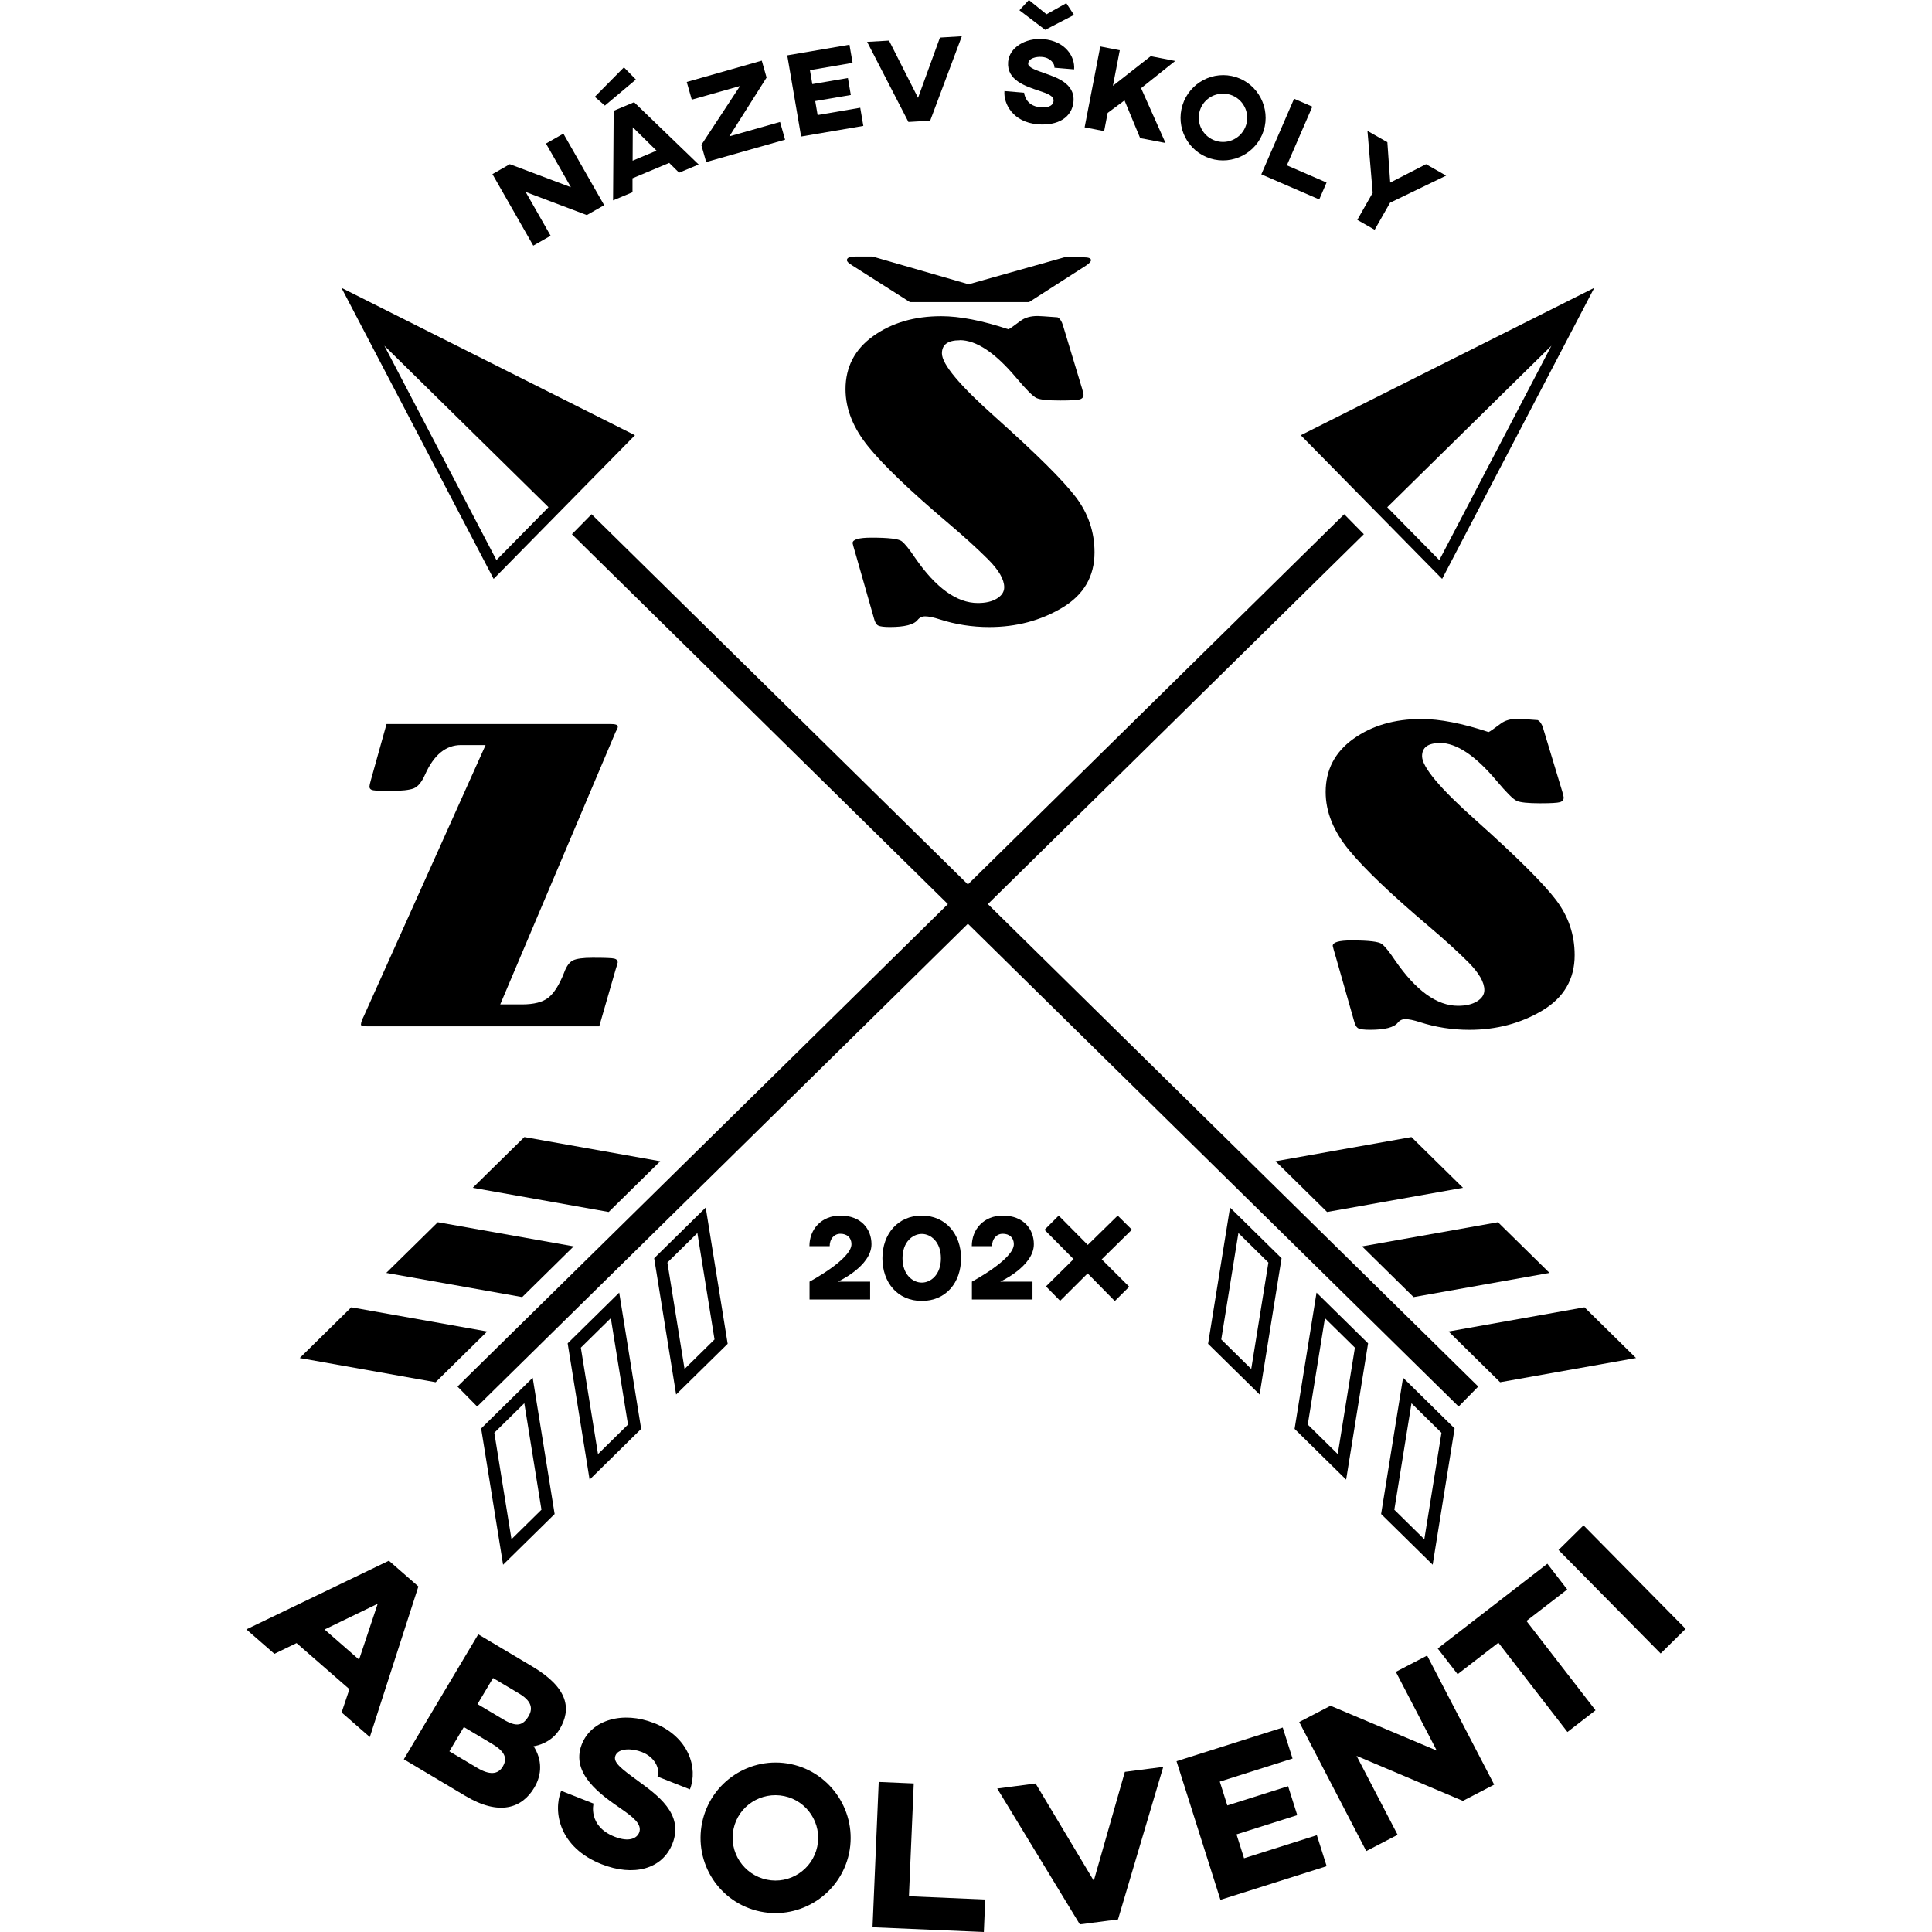 <?xml version="1.0" encoding="UTF-8"?>
<svg id="Vrstva_1" xmlns="http://www.w3.org/2000/svg" viewBox="0 0 500 500">
  <path d="M146.04,131.23l18.29-18.59-75.96-38.15,39.38,75.33,18.29-18.59ZM141.95,131.26l-13.47,13.69-29.01-55.48,42.48,41.79Z"/>
  <polygon points="382.57 358.84 255.66 233.98 352.96 138.25 347.88 133.08 250.49 228.89 153.1 133.08 148.01 138.25 245.31 233.98 118.4 358.84 123.49 364.01 250.49 239.07 377.49 364.01 382.57 358.84"/>
  <polygon points="423.4 351.46 410.06 338.33 374.89 344.59 388.23 357.72 423.4 351.46"/>
  <polygon points="401.01 329.43 387.67 316.31 352.5 322.56 365.84 335.69 401.01 329.43"/>
  <polygon points="330.11 300.53 343.45 313.66 378.62 307.4 365.28 294.27 330.11 300.53"/>
  <path d="M370.77,404.95l5.68-35.27-13.34-13.13-5.68,35.27,13.34,13.12ZM365.29,363.17l7.76,7.64-4.44,27.55-7.76-7.64,4.44-27.55Z"/>
  <path d="M348.38,382.93l5.68-35.27-13.34-13.13-5.68,35.27,13.34,13.13ZM342.89,341.14l7.76,7.64-4.44,27.54-7.76-7.64,4.44-27.54Z"/>
  <path d="M325.99,360.9l5.68-35.27-13.34-13.12-5.68,35.27,13.34,13.12ZM320.5,319.11l7.76,7.64-4.44,27.54-7.76-7.64,4.44-27.54Z"/>
  <path d="M354.93,131.23l18.29,18.59,39.38-75.33-75.96,38.15,18.29,18.59ZM401.5,89.48l-29.01,55.48-13.47-13.69,42.48-41.79Z"/>
  <polygon points="126.08 344.59 90.91 338.33 77.57 351.46 112.74 357.72 126.08 344.59"/>
  <polygon points="148.47 322.56 113.3 316.31 99.96 329.43 135.14 335.69 148.47 322.56"/>
  <polygon points="122.35 307.4 157.53 313.66 170.87 300.53 135.7 294.27 122.35 307.4"/>
  <path d="M130.2,404.95l13.34-13.12-5.68-35.27-13.34,13.13,5.68,35.27ZM140.13,390.71l-7.76,7.64-4.44-27.55,7.76-7.64,4.44,27.55Z"/>
  <path d="M152.59,382.93l13.34-13.13-5.68-35.27-13.34,13.13,5.68,35.27ZM162.52,368.68l-7.76,7.64-4.44-27.54,7.76-7.64,4.44,27.54Z"/>
  <path d="M174.98,360.9l13.34-13.12-5.68-35.27-13.34,13.12,5.68,35.27ZM184.92,346.65l-7.76,7.64-4.44-27.54,7.76-7.64,4.44,27.54Z"/>
  <path d="M93.39,265.14c0,.32.61.48,1.84.48h59.85l4.24-14.69c.37-1.13.55-1.76.55-1.89,0-.48-.29-.8-.87-.95-.58-.15-2.47-.22-5.66-.22-2.46,0-4.14.23-5.06.68-.92.45-1.69,1.52-2.3,3.2-1.22,3.1-2.57,5.24-4.04,6.42-1.47,1.18-3.76,1.77-6.88,1.77h-5.6l29.88-70.54c.24-.48.4-.78.46-.87.06-.19.09-.37.09-.53,0-.42-.64-.63-1.93-.63h-57.92l-4.05,14.5c-.25.87-.37,1.44-.37,1.7,0,.52.32.83.97.95.64.11,2.13.17,4.47.17,2.88,0,4.88-.22,5.99-.65s2.09-1.62,2.95-3.56c2.27-5.11,5.38-7.66,9.31-7.66h6.36l-31.51,70.15c-.49.97-.74,1.7-.74,2.18Z"/>
  <path d="M372.63,192.27c4.3,0,9.18,3.25,14.64,9.75,2.58,3.07,4.33,4.82,5.25,5.24.92.42,2.95.63,6.08.63,2.76,0,4.47-.1,5.11-.29s.97-.6.97-1.21c0-.16-.12-.68-.37-1.55l-4.97-16.44c-.31-1.03-.77-1.71-1.38-2.04-3.01-.23-4.73-.34-5.16-.34-1.84,0-3.31.42-4.42,1.26-1.72,1.29-2.76,2.02-3.13,2.18-6.81-2.26-12.62-3.39-17.4-3.39-6.94,0-12.8,1.71-17.59,5.14-4.79,3.43-7.18,8.02-7.18,13.77,0,5.11,2.01,10.11,6.03,15.01,4.02,4.9,10.88,11.45,20.58,19.66,4.05,3.43,7.47,6.54,10.27,9.33,2.79,2.8,4.19,5.21,4.19,7.25,0,1.16-.63,2.13-1.89,2.91-1.26.78-2.9,1.16-4.93,1.16-5.46,0-10.9-3.93-16.3-11.78-1.47-2.2-2.61-3.6-3.41-4.22-.8-.61-3.41-.92-7.83-.92-3.25,0-4.88.47-4.88,1.41,0,.13.31,1.23.92,3.3l4.6,16.14c.25,1.03.63,1.67,1.15,1.92.52.24,1.52.36,2.99.36,3.81,0,6.2-.61,7.18-1.84.49-.61,1.13-.92,1.93-.92.92,0,2.18.26,3.78.78,4.11,1.32,8.38,1.99,12.8,1.99,7,0,13.29-1.66,18.88-4.99,5.58-3.33,8.38-8.11,8.38-14.35,0-5.27-1.61-10.03-4.83-14.28-3.22-4.25-10.14-11.13-20.76-20.63-9.27-8.24-13.9-13.77-13.9-16.58,0-2.26,1.53-3.39,4.6-3.39Z"/>
  <path d="M248.37,88.03c4.3,0,9.18,3.25,14.64,9.75,2.58,3.07,4.33,4.82,5.25,5.24.92.42,2.95.63,6.08.63,2.76,0,4.47-.1,5.11-.29.64-.19.97-.6.97-1.21,0-.16-.12-.68-.37-1.55l-4.97-16.44c-.31-1.03-.77-1.71-1.38-2.04-3.01-.23-4.73-.34-5.16-.34-1.84,0-3.31.42-4.42,1.26-1.72,1.29-2.76,2.02-3.13,2.18-6.81-2.26-12.62-3.39-17.4-3.39-6.94,0-12.8,1.71-17.59,5.14-4.79,3.43-7.18,8.02-7.18,13.77,0,5.11,2.01,10.11,6.03,15.01,4.02,4.9,10.88,11.45,20.58,19.66,4.05,3.43,7.47,6.54,10.27,9.33,2.79,2.8,4.19,5.21,4.19,7.25,0,1.16-.63,2.13-1.89,2.91-1.26.78-2.9,1.16-4.93,1.16-5.46,0-10.9-3.93-16.3-11.78-1.47-2.2-2.61-3.6-3.41-4.22-.8-.61-3.41-.92-7.83-.92-3.25,0-4.88.47-4.88,1.41,0,.13.31,1.23.92,3.3l4.6,16.14c.25,1.03.63,1.67,1.15,1.92.52.24,1.52.36,2.99.36,3.81,0,6.2-.61,7.18-1.84.49-.61,1.13-.92,1.93-.92.92,0,2.18.26,3.78.78,4.11,1.32,8.38,1.99,12.8,1.99,7,0,13.29-1.66,18.88-4.99,5.59-3.33,8.38-8.11,8.38-14.35,0-5.27-1.61-10.03-4.83-14.28-3.22-4.25-10.14-11.13-20.76-20.63-9.27-8.24-13.9-13.77-13.9-16.58,0-2.26,1.53-3.39,4.6-3.39Z"/>
  <path d="M221.3,66.4c-1.41,0-2.12.31-2.12.92,0,.36.43.79,1.29,1.31l15.01,9.55h30.85l14.73-9.45c.86-.58,1.29-1.05,1.29-1.41,0-.48-.64-.73-1.93-.73h-4.97l-24.77,6.98-24.86-7.18h-4.51Z"/>
  <path d="M225.54,322c0-3.89-2.67-7.4-8.03-7.4-4.95,0-8.03,3.54-8.03,7.9h5.24c0-1.82,1.1-3.2,2.79-3.2s2.85,1,2.85,2.7c0,3.92-10.85,9.69-10.85,9.69v4.61h15.68v-4.61h-8.34s8.69-3.95,8.69-9.69Z"/>
  <path d="M228.37,325.64c0,6.24,3.89,11.04,10.19,11.04s10.16-4.8,10.16-11.04-3.98-11.04-10.16-11.04-10.19,4.73-10.19,11.04ZM243.51,325.64c0,4.23-2.6,6.3-4.95,6.3s-4.99-2.07-4.99-6.3,2.63-6.3,4.99-6.3,4.95,2.1,4.95,6.3Z"/>
  <path d="M267.56,322c0-3.89-2.67-7.4-8.03-7.4-4.95,0-8.03,3.54-8.03,7.9h5.24c0-1.82,1.1-3.2,2.79-3.2s2.85,1,2.85,2.7c0,3.92-10.85,9.69-10.85,9.69v4.61h15.68v-4.61h-8.34s8.69-3.95,8.69-9.69Z"/>
  <polygon points="289.26 314.6 281.51 322.19 273.99 314.6 270.32 318.27 277.84 325.86 270.7 332.92 274.36 336.65 281.48 329.56 288.51 336.71 292.24 333.01 285.12 325.92 292.93 318.24 289.26 314.6"/>
  <polygon points="142.5 61.01 136.04 49.68 151.87 55.66 156.36 53.1 145.8 34.58 141.3 37.15 147.75 48.45 131.94 42.49 127.44 45.06 138.01 63.57 142.5 61.01"/>
  <polygon points="164.57 20.58 161.47 17.42 153.93 25.05 156.54 27.32 164.57 20.58"/>
  <path d="M164.11,26.45l-5.29,2.22-.16,23.19,5.03-2.11v-3.61s9.5-3.98,9.5-3.98l2.56,2.53,5.06-2.12-16.7-16.11ZM163.72,41.58l.04-8.65,6.15,6.06-6.19,2.6Z"/>
  <polygon points="191.52 22.25 181.5 37.51 182.76 41.94 203.18 36.15 201.88 31.56 188.76 35.28 198.39 20.07 197.15 15.69 177.73 21.21 179.03 25.79 191.52 22.25"/>
  <polygon points="223.43 32.58 222.63 27.88 211.6 29.77 210.98 26.15 220.19 24.58 219.44 20.19 210.23 21.76 209.61 18.15 220.65 16.26 219.84 11.57 203.74 14.32 207.33 35.33 223.43 32.58"/>
  <polygon points="240.73 31.23 248.92 9.38 243.26 9.72 237.59 25.32 230.08 10.5 224.41 10.83 235.1 31.56 240.73 31.23"/>
  <path d="M268.51,32.16c5.31.45,8.96-1.79,9.31-5.91.4-4.75-4.63-6.28-7.5-7.31-1.8-.66-4.32-1.41-4.23-2.5.12-1.37,2.04-1.84,3.58-1.71,2.19.19,3.31,1.73,3.22,2.79l5.09.43c.28-3.31-2.3-7.34-7.93-7.82-4.78-.41-8.84,2.24-9.15,5.86-.41,4.81,4.53,6.33,8.2,7.56,1.93.64,3.67,1.26,3.56,2.57-.08.94-.88,1.85-3.47,1.62-3.91-.33-4.15-3.75-4.15-3.75l-5.09-.43c-.28,3.31,2.24,8.06,8.55,8.59Z"/>
  <polygon points="277.94 3.86 275.96 .82 270.84 3.69 266.27 0 263.82 2.65 270.5 7.72 277.94 3.86"/>
  <polygon points="286.66 29.22 291.02 25.98 295.07 35.74 301.63 37 295.31 22.81 304.14 15.77 297.8 14.54 288.02 22.2 289.8 13 284.75 12.02 280.7 32.95 285.75 33.93 286.66 29.22"/>
  <path d="M313.22,41.01c5.77,1.82,11.99-1.41,13.82-7.22,1.82-5.77-1.41-12.02-7.18-13.84-5.83-1.84-12,1.44-13.82,7.22-1.83,5.8,1.35,12,7.18,13.84ZM310.53,28.58c1.04-3.29,4.57-5.1,7.89-4.06,3.26,1.03,5.11,4.54,4.07,7.83-1.05,3.32-4.58,5.13-7.84,4.1-3.32-1.05-5.17-4.56-4.12-7.88Z"/>
  <polygon points="341.42 51.61 343.31 47.24 333.04 42.79 339.63 27.6 334.91 25.55 326.43 45.12 341.42 51.61"/>
  <polygon points="355.76 59.46 359.75 52.46 374.26 45.45 369.06 42.49 359.79 47.25 359.05 36.8 353.9 33.87 355.25 49.9 351.27 56.9 355.76 59.46"/>
  <path d="M100.64,403.91l-36.88,17.77,7.26,6.33,5.73-2.78,13.68,11.93-2.02,6.02,7.3,6.37,12.57-38.98-7.63-6.66ZM92.92,429.5l-8.92-7.79,13.75-6.66-4.82,14.45Z"/>
  <path d="M144.82,447.54c3.09-5.18,2.35-10.65-7.02-16.23l-14.03-8.35-19.26,32.34,15.93,9.49c8.84,5.27,14.68,3.14,17.83-2.14,2.07-3.47,2.03-7.3-.18-10.73,1.02-.1,4.74-1.04,6.72-4.37ZM130.11,457.2c-1.25,2.09-3.44,2.2-6.58.34l-7.23-4.3,3.74-6.28,7.23,4.3c3.09,1.84,4.26,3.56,2.84,5.94ZM136.81,444.12c-1.5,2.52-3.14,2.9-6.52.89l-6.71-3.99,4.02-6.75,6.7,3.99c3,1.78,3.8,3.68,2.5,5.87Z"/>
  <path d="M169.22,445.92c-7.98-3.15-16.13-.89-18.65,5.5-3.07,7.77,5.38,13.36,10.14,16.67,2.94,2.05,5.57,3.98,4.7,6.19-.59,1.49-2.61,2.54-6.37,1.06-6.95-2.74-5.43-8.57-5.43-8.57l-8.39-3.31c-2.15,5.46-.49,14.68,10.47,19,8.19,3.23,15.7,1.37,18.34-5.32,3.05-7.72-4-12.64-8.94-16.26-4.44-3.24-6.49-4.82-5.82-6.52.79-2.01,4.33-1.92,6.85-.93,3.6,1.42,4.73,4.6,4.04,6.35l8.39,3.31c2.15-5.46-.23-13.6-9.34-17.19Z"/>
  <path d="M204.73,456.56c-10.56-2.22-20.82,4.62-23.01,15.08-2.2,10.51,4.45,20.84,15.01,23.06,10.45,2.19,20.81-4.57,23.01-15.08,2.19-10.45-4.56-20.86-15.01-23.06ZM211.51,477.89c-1.26,6.01-7.15,9.81-13.05,8.57-6.01-1.26-9.88-7.11-8.62-13.12,1.25-5.96,7.14-9.76,13.15-8.5,5.9,1.24,9.77,7.08,8.52,13.04Z"/>
  <polygon points="236.48 461.56 227.41 461.17 225.81 498.77 254.62 500 254.97 491.6 235.23 490.75 236.48 461.56"/>
  <polygon points="283.07 486.74 268.01 461.57 258.08 462.87 279.46 498.03 289.34 496.75 301.05 457.27 291.11 458.56 283.07 486.74"/>
  <polygon points="321.96 480.92 320.01 474.74 335.73 469.76 333.36 462.27 317.63 467.25 315.68 461.08 334.51 455.11 331.97 447.09 304.48 455.8 315.85 491.68 343.34 482.97 340.8 474.95 321.96 480.92"/>
  <polygon points="361.24 432.67 371.83 453.05 344.34 441.45 336.24 445.66 353.59 479.06 361.7 474.85 351.08 454.42 378.59 466.07 386.69 461.86 369.34 428.46 361.24 432.67"/>
  <polygon points="405.6 411.35 400.45 404.69 372.08 426.63 377.23 433.28 387.78 425.13 405.65 448.24 412.92 442.62 395.04 419.5 405.6 411.35"/>
  <rect x="415.25" y="392.48" width="9.08" height="37.63" transform="translate(-167.9 413.45) rotate(-44.62)"/>
</svg>